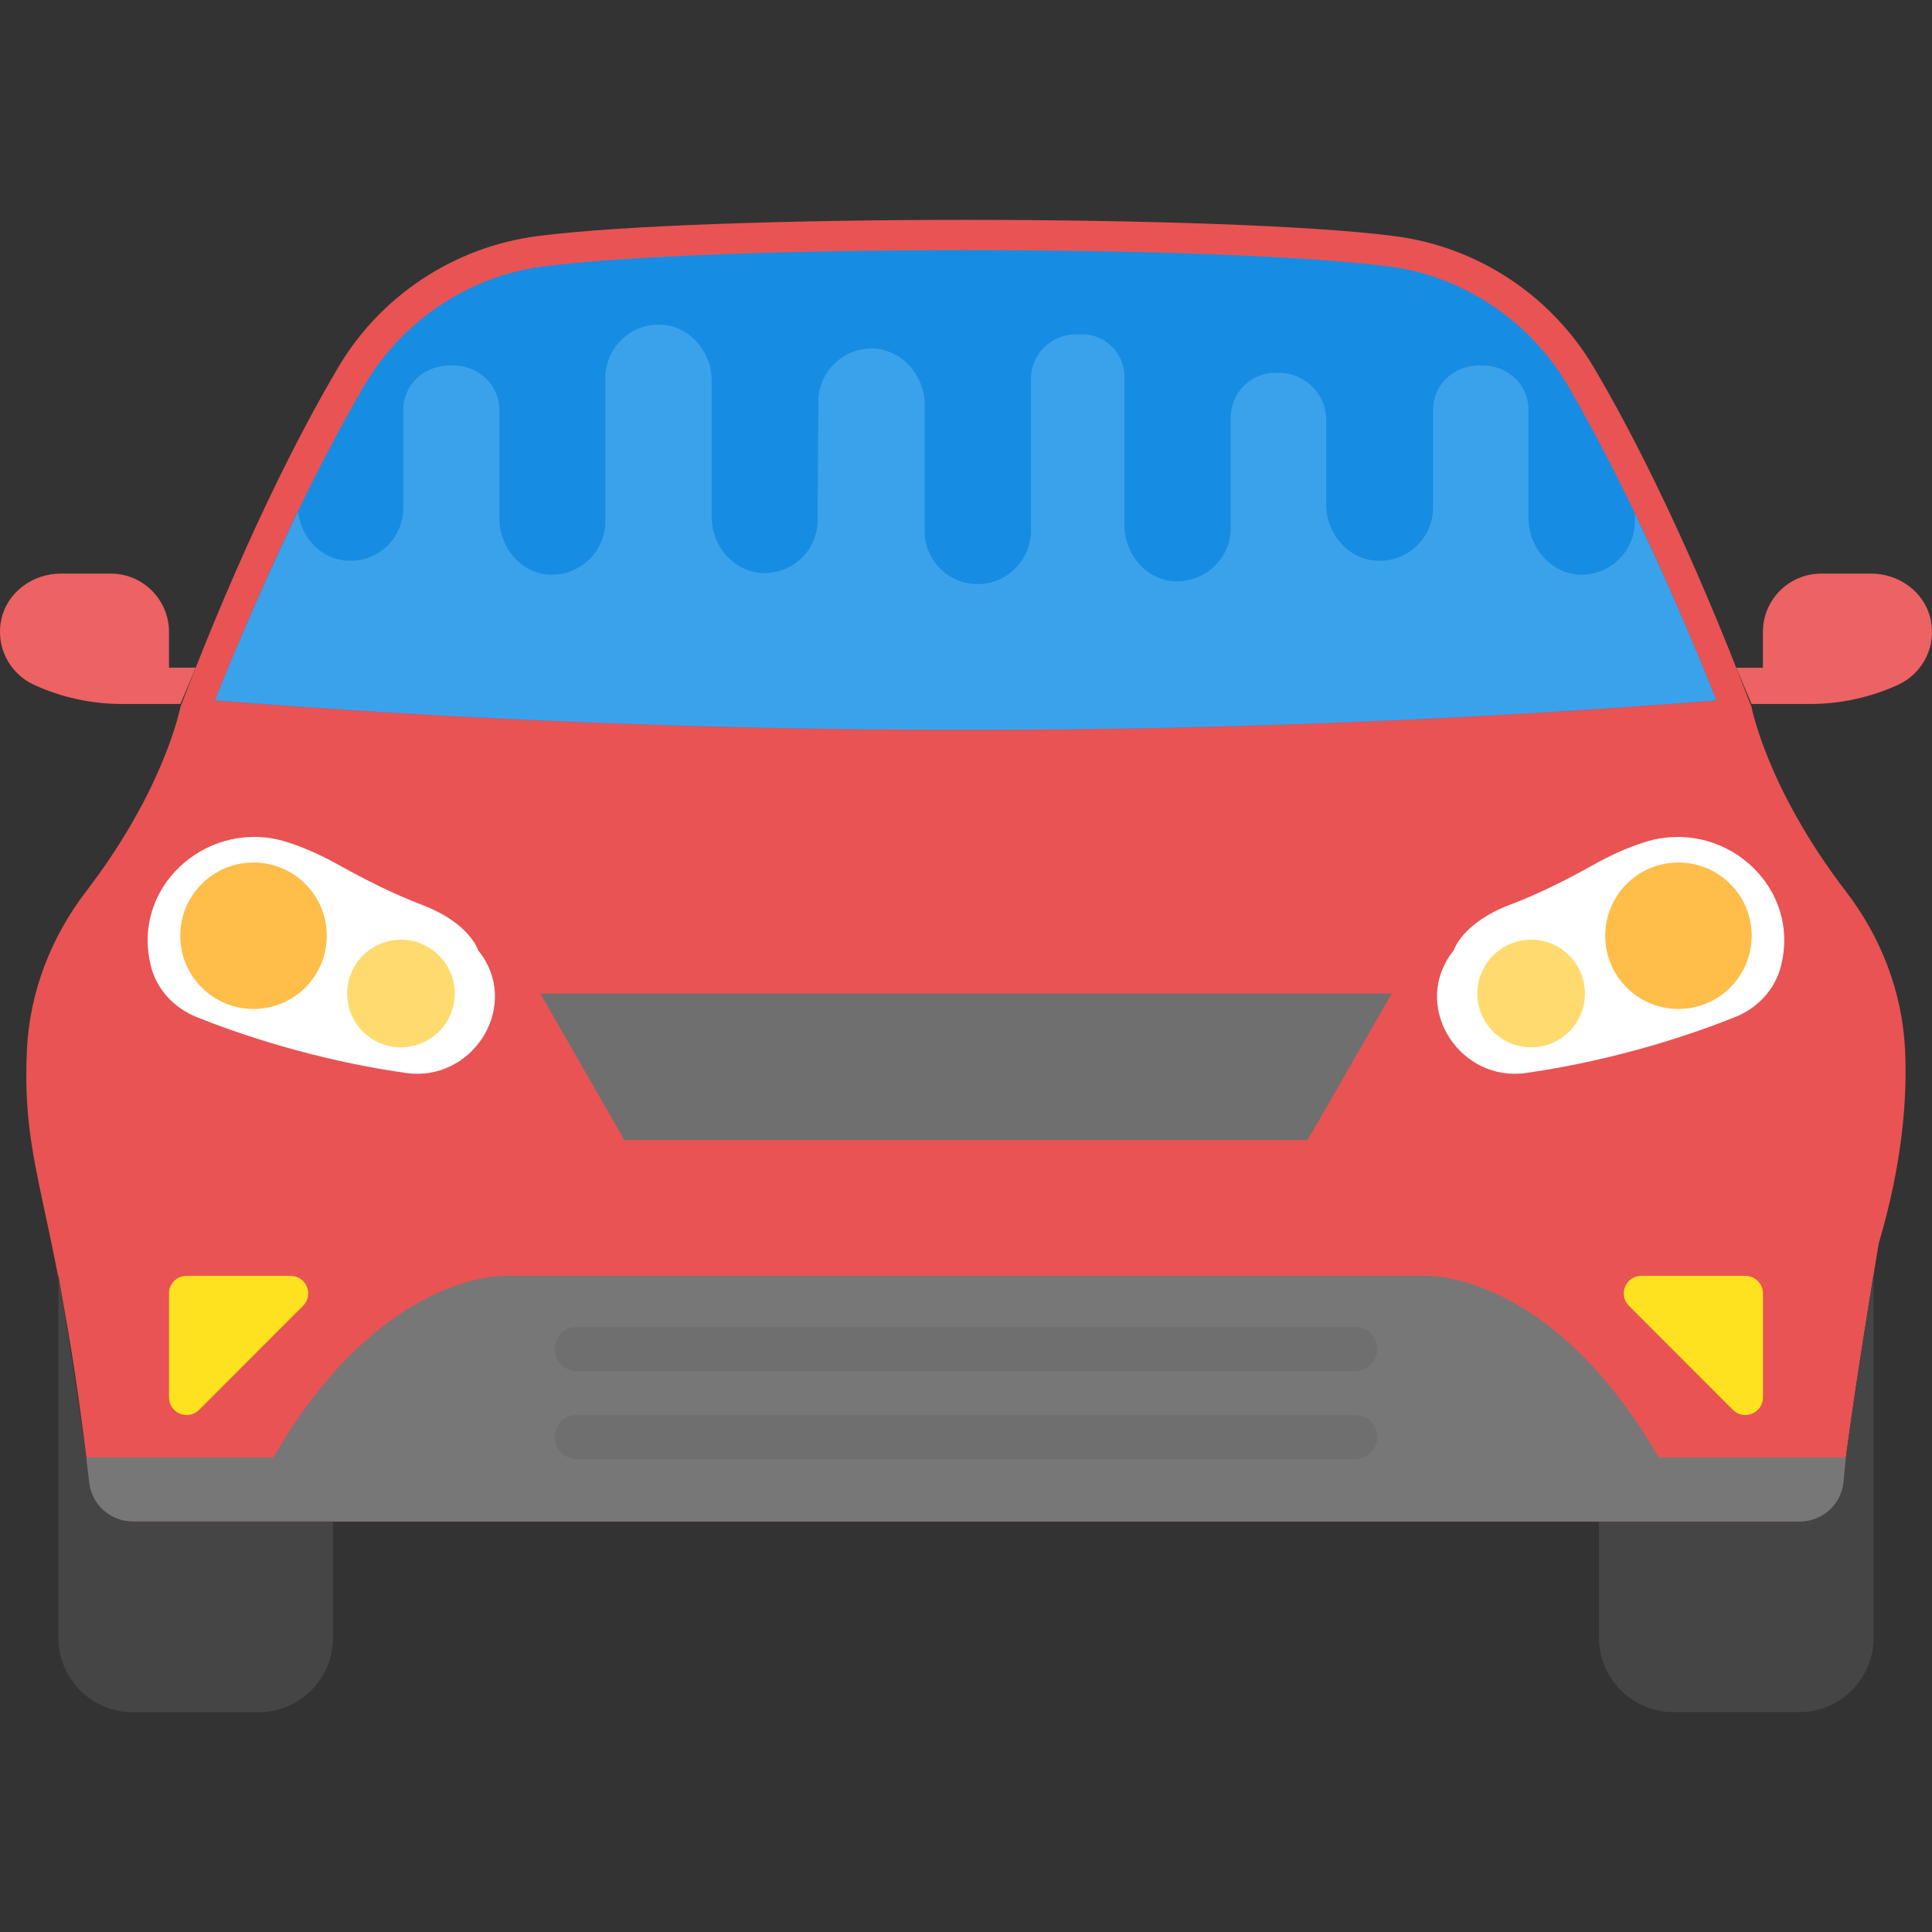<svg width="21" height="21" viewBox="0 0 21 21" fill="none" xmlns="http://www.w3.org/2000/svg">
<rect x="0" y="0" width="21" height="21" fill="#333333" stroke="none"/>
<g clip-path="url(#clip0_3856_4751)">
<path d="M20.707 11.405C20.676 10.782 20.445 10.184 20.064 9.689C19.206 8.571 19.038 7.684 19.038 7.684C18.364 5.918 17.765 4.741 17.325 3.995C16.861 3.21 16.06 2.682 15.156 2.566C13.339 2.331 7.66 2.331 5.843 2.566C4.94 2.683 4.138 3.211 3.675 3.995C3.235 4.741 2.636 5.918 1.961 7.684C1.961 7.684 1.794 8.571 0.936 9.689C0.556 10.184 0.323 10.782 0.293 11.405C0.228 12.758 0.62 13.055 0.971 16.116C0.998 16.357 1.202 16.538 1.444 16.538H19.557C19.799 16.538 20.003 16.356 20.03 16.116C20.129 15.257 20.421 13.516 20.421 13.516C20.677 12.651 20.733 11.945 20.707 11.405Z" fill="#E95353"/>
<path d="M18.657 7.613C18.125 6.283 17.583 5.121 17.044 4.195C16.635 3.495 15.914 3.006 15.116 2.899C13.294 2.658 7.693 2.66 5.885 2.899C5.087 3.006 4.366 3.495 3.957 4.195C3.41 5.133 2.861 6.31 2.337 7.613C7.769 8.04 13.225 8.04 18.657 7.613Z" fill="#168DE2"/>
<path d="M17.886 9.151C17.678 9.216 17.485 9.307 17.324 9.398C17.03 9.562 16.728 9.715 16.413 9.834C15.891 10.033 15.802 10.329 15.802 10.329C15.786 10.349 15.771 10.369 15.757 10.39C15.36 10.979 15.881 11.762 16.584 11.663C17.6 11.519 18.438 11.224 18.863 11.054C19.106 10.956 19.297 10.752 19.359 10.497C19.365 10.473 19.37 10.449 19.375 10.425C19.531 9.582 18.704 8.896 17.886 9.151Z" fill="white"/>
<path d="M18.971 13.868H17.841C17.671 13.868 17.585 14.073 17.706 14.194L18.836 15.325C18.956 15.445 19.163 15.359 19.163 15.189V14.059C19.162 13.953 19.077 13.868 18.971 13.868Z" fill="#FFE21F"/>
<path d="M20.03 16.114C20.003 16.355 19.799 16.537 19.556 16.537H17.38V17.8C17.38 18.247 17.743 18.61 18.19 18.61H19.557C20.003 18.61 20.366 18.247 20.366 17.8V13.847C20.276 14.395 20.102 15.489 20.03 16.114Z" fill="#454545"/>
<path d="M20.984 6.729C20.919 6.435 20.642 6.235 20.341 6.235H19.795C19.445 6.235 19.162 6.519 19.162 6.869V7.258H18.873L19.039 7.652H19.675C20.005 7.652 20.331 7.581 20.63 7.444C20.9 7.321 21.051 7.025 20.984 6.729Z" fill="#ED6262"/>
<path d="M18.244 10.967C18.683 10.967 19.04 10.611 19.04 10.171C19.04 9.731 18.683 9.375 18.244 9.375C17.804 9.375 17.448 9.731 17.448 10.171C17.448 10.611 17.804 10.967 18.244 10.967Z" fill="#FFBD49"/>
<path d="M16.643 11.384C16.966 11.384 17.228 11.122 17.228 10.799C17.228 10.476 16.966 10.214 16.643 10.214C16.32 10.214 16.058 10.476 16.058 10.799C16.058 11.122 16.32 11.384 16.643 11.384Z" fill="#FFDB6F"/>
<path d="M15.127 10.8L14.213 12.392H6.787L5.873 10.8H15.127Z" fill="#6F6F6F"/>
<path d="M5.243 10.39C5.229 10.37 5.214 10.349 5.197 10.329C5.197 10.329 5.109 10.033 4.586 9.835C4.271 9.715 3.97 9.562 3.675 9.398C3.513 9.308 3.321 9.216 3.114 9.151C2.296 8.895 1.468 9.583 1.624 10.425C1.629 10.45 1.634 10.473 1.639 10.497C1.701 10.753 1.892 10.956 2.135 11.054C2.56 11.225 3.398 11.519 4.415 11.663C5.119 11.763 5.639 10.979 5.243 10.39Z" fill="white"/>
<path d="M3.159 13.868H2.028C1.923 13.868 1.837 13.953 1.837 14.059V15.189C1.837 15.359 2.043 15.445 2.164 15.325L3.294 14.194C3.414 14.074 3.329 13.868 3.159 13.868Z" fill="#FFE21F"/>
<path d="M18.029 15.841C16.851 13.804 15.497 13.868 15.497 13.868H5.502C5.502 13.868 4.149 13.804 2.971 15.841H0.936L0.961 16.104C0.983 16.351 1.19 16.538 1.436 16.538H19.564C19.81 16.538 20.016 16.351 20.039 16.104L20.064 15.841L18.029 15.841Z" fill="#777777"/>
<path d="M1.444 16.538C1.201 16.538 0.997 16.356 0.97 16.115C0.898 15.489 0.723 14.395 0.634 13.848V17.801C0.634 18.248 0.996 18.611 1.444 18.611H2.81C3.257 18.611 3.62 18.248 3.62 17.801V16.538H1.444V16.538Z" fill="#454545"/>
<path d="M1.837 7.258V6.869C1.837 6.519 1.554 6.235 1.205 6.235H0.659C0.357 6.235 0.081 6.435 0.015 6.729C-0.051 7.025 0.101 7.321 0.37 7.444C0.67 7.581 0.995 7.652 1.325 7.652H1.961L2.127 7.257H1.837V7.258Z" fill="#ED6262"/>
<path d="M2.756 10.967C3.195 10.967 3.552 10.611 3.552 10.171C3.552 9.731 3.195 9.375 2.756 9.375C2.316 9.375 1.959 9.731 1.959 10.171C1.959 10.611 2.316 10.967 2.756 10.967Z" fill="#FFBD49"/>
<path d="M4.358 11.384C4.681 11.384 4.943 11.122 4.943 10.799C4.943 10.476 4.681 10.214 4.358 10.214C4.035 10.214 3.773 10.476 3.773 10.799C3.773 11.122 4.035 11.384 4.358 11.384Z" fill="#FFDB6F"/>
<path d="M14.732 14.425H6.268C6.135 14.425 6.028 14.532 6.028 14.664C6.028 14.797 6.135 14.904 6.268 14.904H14.732C14.864 14.904 14.971 14.796 14.971 14.664C14.972 14.532 14.864 14.425 14.732 14.425Z" fill="#6F6F6F"/>
<path d="M14.732 15.381H6.268C6.135 15.381 6.028 15.489 6.028 15.62C6.028 15.753 6.135 15.86 6.268 15.86H14.732C14.864 15.86 14.971 15.752 14.971 15.62C14.972 15.488 14.864 15.381 14.732 15.381Z" fill="#6F6F6F"/>
<path d="M17.77 5.584V5.666C17.77 5.996 17.498 6.26 17.162 6.246C16.851 6.227 16.614 5.949 16.614 5.632V4.455C16.614 4.177 16.383 3.966 16.105 3.973C16.099 3.973 16.099 3.973 16.092 3.973C16.092 3.973 16.092 3.973 16.086 3.973C15.808 3.967 15.577 4.178 15.577 4.455V5.52C15.577 5.85 15.293 6.115 14.963 6.094C14.652 6.081 14.415 5.797 14.415 5.487V4.561C14.415 4.283 14.184 4.052 13.9 4.052H13.86C13.596 4.052 13.378 4.27 13.378 4.534V5.739C13.378 6.069 13.1 6.332 12.764 6.319C12.453 6.3 12.222 6.022 12.222 5.705V4.091C12.222 3.833 11.998 3.616 11.733 3.635H11.694C11.423 3.635 11.206 3.853 11.206 4.118V5.768C11.206 6.085 10.948 6.349 10.625 6.349C10.315 6.349 10.057 6.098 10.051 5.788V4.402C10.051 4.085 9.813 3.809 9.503 3.788C9.166 3.775 8.895 4.039 8.895 4.369L8.888 5.649C8.888 5.979 8.618 6.243 8.281 6.229C7.976 6.21 7.745 5.943 7.736 5.64V4.138C7.736 3.826 7.502 3.547 7.19 3.529C6.856 3.514 6.58 3.778 6.58 4.108V5.681C6.571 6.004 6.301 6.26 5.969 6.247C5.659 6.227 5.428 5.95 5.428 5.633V4.455C5.428 4.177 5.19 3.966 4.913 3.973C4.906 3.973 4.906 3.973 4.906 3.973C4.9 3.973 4.9 3.973 4.9 3.973C4.615 3.967 4.384 4.178 4.384 4.455V5.52C4.384 5.85 4.107 6.115 3.777 6.094C3.489 6.083 3.275 5.843 3.239 5.565C2.933 6.197 2.631 6.881 2.337 7.612C7.768 8.04 13.225 8.04 18.656 7.612C18.363 6.879 18.067 6.203 17.77 5.584Z" fill="#3AA2EB"/>
</g>
<defs>
<clipPath id="clip0_3856_4751">
<rect width="21" height="21" fill="white"/>
</clipPath>
</defs>
</svg>
